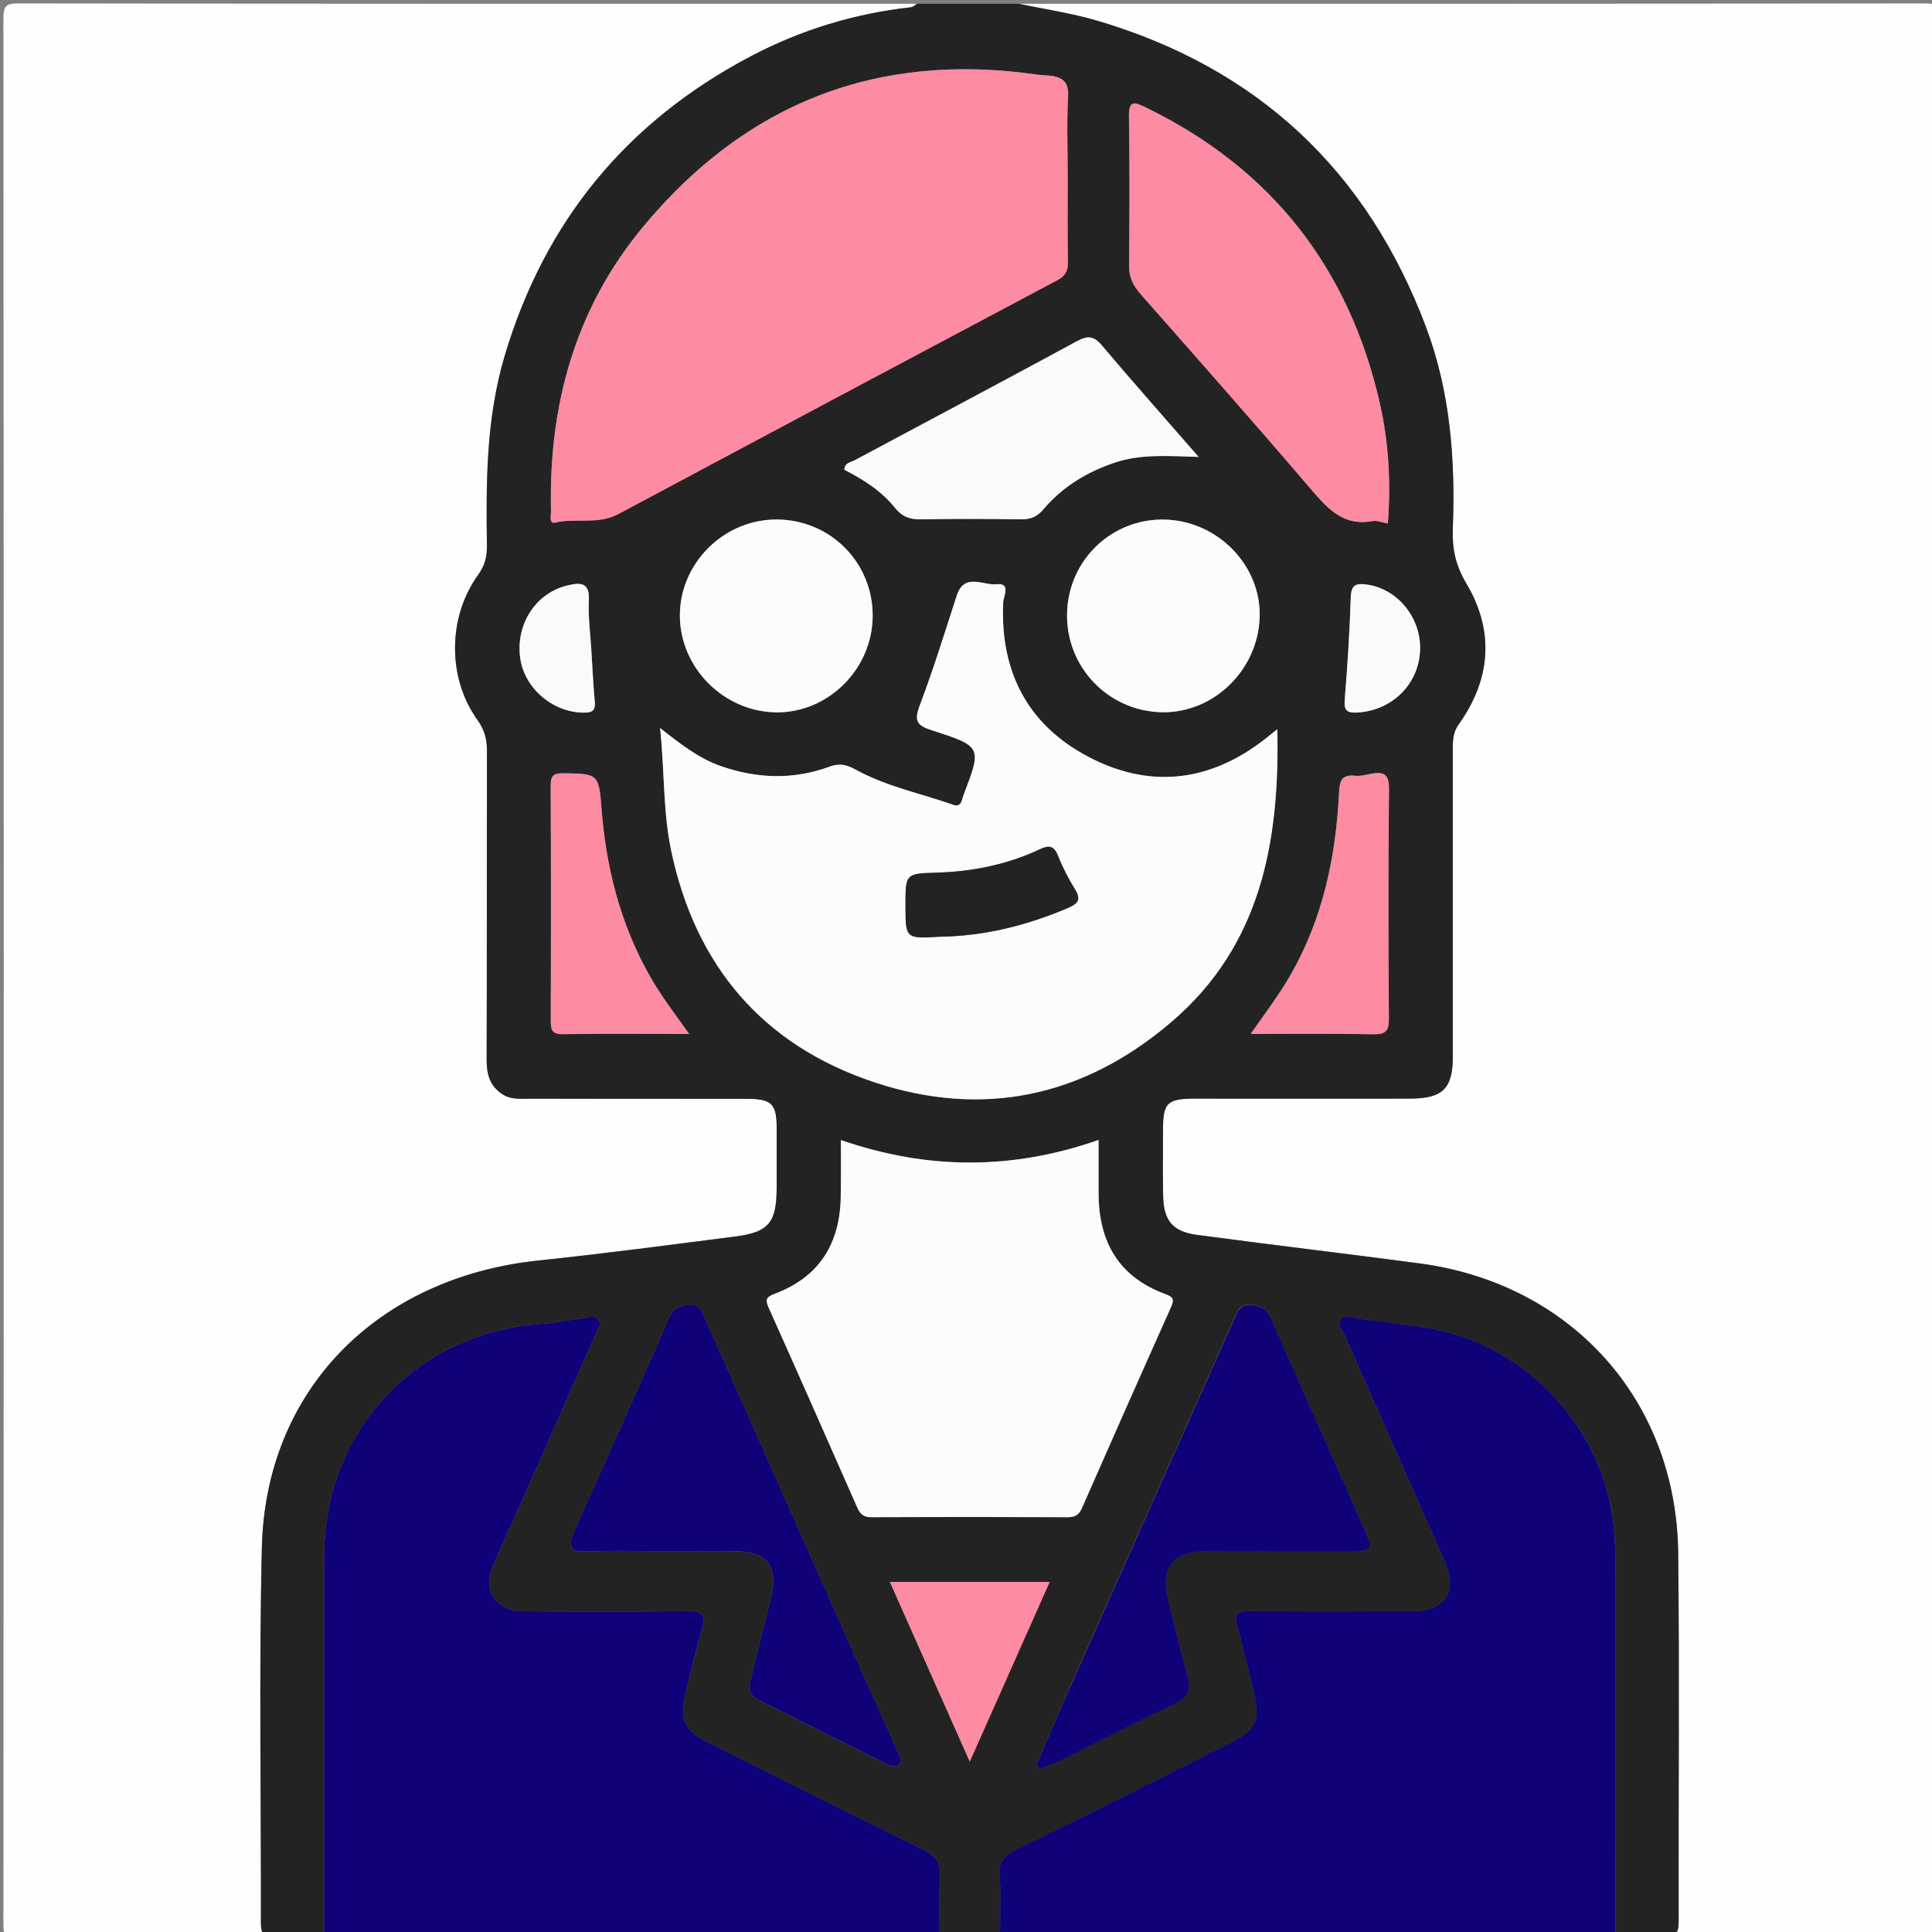 <?xml version="1.0" encoding="utf-8"?>
<!-- Generator: Adobe Illustrator 19.2.0, SVG Export Plug-In . SVG Version: 6.00 Build 0)  -->
<svg version="1.1" baseProfile="tiny" id="Lager_1" xmlns="http://www.w3.org/2000/svg" xmlns:xlink="http://www.w3.org/1999/xlink"
	 x="0px" y="0px" viewBox="0 0 2000 2000" xml:space="preserve">
<rect x="0" y="0" width="2000" height="2000" fill="#808080" stroke="none"/>
<g>
	<path fill="#FEFEFE" d="M1054.7,3.9c312.5,0,625,0.1,937.5-0.4c13.4,0,16,2.6,16,16c-0.4,657.6-0.4,1315.1,0,1972.7
		c0,13.4-2.6,16-16,16c-657.6-0.4-1315.1-0.4-1972.7,0c-13.4,0-16-2.6-16-16C4,1334.6,4,677.1,3.5,19.5c0-13.4,2.6-16,16-16
		C329.4,4,639.3,3.9,949.2,3.9c-2,1.3-4,3.4-6.1,3.6c-58.5,6.5-114,23.4-166,50.8c-128.2,67.5-213,170.5-254.6,309.7
		c-19.3,64.7-19.5,130.6-18.5,196.9c0.2,11.3-2.1,20.5-9.2,30.4C463.4,639,463,701.6,494.2,745c7.5,10.4,9.9,20.1,9.9,32.1
		c-0.3,106.8,0,213.5-0.3,320.3c0,14.7,3.3,26.6,16.2,35.1c8.9,5.8,18.7,4.7,28.3,4.7c74.9,0.2,149.7,0,224.6,0.1
		c25.9,0,31.1,5.2,31.1,30.1c0,20.8,0,41.7,0,62.5c-0.1,35.5-8.1,45.6-42.8,50c-67.7,8.7-135.4,17.7-203.4,24.8
		c-167.4,17.5-282.8,134.3-286.7,297.1c-3.1,129.5-0.6,259.1-1,388.6c0,9.7,1.8,14.3,12.7,13.6c17.5-1,35.1-0.6,52.7-0.9
		c152.6,0.2,305.3,0.5,457.9,0.6c59.7,0,119.5-0.4,179.2-0.6c20.9,0,41.7,0,62.6,0c96.1,0.2,192.2,0.6,288.4,0.6
		c116.3,0,232.5-0.4,348.8-0.6c16.9,0.2,33.9-0.4,50.7,0.9c12.8,1,14.8-4.3,14.7-15.6c-0.4-126.9,0.9-253.9-0.5-380.8
		c-1.8-158.1-110.5-278.9-267.8-299.8c-76.7-10.2-153.6-19.2-230.3-29.5c-25.4-3.4-34.6-14.8-35.1-40.7c-0.5-22.8-0.1-45.6-0.1-68.3
		c0-27.8,4.3-32.1,33.1-32.1c74.2,0,148.4,0.1,222.6,0c34-0.1,44.3-10.4,44.3-43.7c0-106.8,0-213.5,0-320.3c0-8.4,0.6-15.8,6.2-23.6
		c33.4-46.8,37-96.8,7.6-146c-11.1-18.6-14.6-36.2-13.8-56.4c2.7-71.2-2.5-141.5-27.8-208.8c-61-162.1-174.6-268.3-340.9-317.2
		C1108.9,13.6,1081.6,9.6,1054.7,3.9z"/>
	<path fill="#232324" d="M1054.7,3.9c26.9,5.7,54.2,9.7,80.5,17.4c166.3,48.9,279.9,155.1,340.9,317.2
		c25.3,67.3,30.5,137.6,27.8,208.8c-0.8,20.2,2.7,37.8,13.8,56.4c29.4,49.2,25.8,99.2-7.6,146c-5.5,7.8-6.2,15.2-6.2,23.6
		c0,106.8,0,213.5,0,320.3c0,33.3-10.3,43.6-44.3,43.7c-74.2,0.1-148.4,0-222.6,0c-28.8,0-33.1,4.3-33.1,32.1
		c0,22.8-0.4,45.6,0.1,68.3c0.5,25.8,9.7,37.3,35.1,40.7c76.7,10.3,153.6,19.3,230.3,29.5c157.3,20.9,266,141.7,267.8,299.8
		c1.4,126.9,0.2,253.9,0.5,380.8c0,11.4-1.9,16.6-14.7,15.6c-16.8-1.3-33.8-0.7-50.7-0.9c-0.1-130.2-0.2-260.4-0.1-390.6
		c0-16.3-1.1-32.3-3.8-48.4c-16.3-95-95.8-174.3-190.8-189.5c-23.6-3.8-47.5-6.2-71.2-9.6c-6.3-0.9-13.5-5-18.1,1.1
		c-4.1,5.4,1.6,11,3.9,16.1c34.6,78.4,69.4,156.7,103.9,235.2c13.3,30.3-0.3,50.4-33.9,50.5c-56,0.1-112,0.4-168-0.2
		c-13.8-0.2-16.7,3.9-13.1,16.7c6,21.2,10.8,42.7,16.1,64.1c8.2,33.6,4.5,41.8-26.3,57.2c-73.3,36.7-146.5,73.6-220,109.8
		c-11.4,5.6-16.7,12-15.9,25.2c1.2,20.8,0.3,41.6,0.3,62.5c-20.9,0-41.7,0-62.6,0c0-20.2-1-40.4,0.4-60.5c1-14.7-4.8-21.9-17.6-28.2
		c-74.2-36.3-148-73.5-221.8-110.5c-25.9-13-30.8-24-23.9-51.7c5.5-22,10.6-44.1,16.8-65.9c4.1-14.3,1.3-19-14.7-18.7
		c-57.3,1-114.6,0.6-171.9,0.2c-25.8-0.2-40.3-21.6-30.5-45c10.5-25.2,22.2-49.8,33.2-74.8c25-56.4,49.9-112.8,74.8-169.3
		c1.8-4,5.5-8.4,2.2-12.7c-3.7-4.9-9.5-2.7-14.5-2c-15.4,2.1-30.6,5.4-46.1,6.5c-127.4,8.7-223.2,110.6-223.4,238.1
		c-0.1,131.5-0.1,263-0.2,394.5c-17.6,0.2-35.2-0.1-52.7,0.9c-10.9,0.6-12.7-4-12.7-13.6c0.3-129.5-2.1-259.1,1-388.6
		c3.9-162.9,119.3-279.7,286.7-297.1c67.9-7.1,135.6-16.1,203.4-24.8c34.7-4.4,42.7-14.5,42.8-50c0-20.8,0-41.7,0-62.5
		c0-24.9-5.2-30.1-31.1-30.1c-74.9-0.1-149.7,0-224.6-0.1c-9.6,0-19.4,1.2-28.3-4.7c-12.9-8.5-16.2-20.4-16.2-35.1
		c0.3-106.8,0.1-213.5,0.3-320.3c0-12.1-2.4-21.7-9.9-32.1c-31.1-43.4-30.8-106.1,0.7-149.9c7.1-9.8,9.3-19,9.2-30.4
		c-0.9-66.3-0.8-132.2,18.5-196.9c41.5-139.2,126.4-242.2,254.6-309.7c52-27.4,107.5-44.3,166-50.8c2.2-0.2,4.1-2.4,6.1-3.6
		C984.4,3.9,1019.5,3.9,1054.7,3.9z M683.3,753.6c4.8,44.6,2.9,86.2,11.4,127c25,119.3,94.8,201.4,210.1,239.8
		c112.9,37.6,217.1,15.1,307.7-62.3c92.8-79.3,112.1-186.5,109.7-303c-4.8,3.8-8.6,7-12.6,10c-54.6,42.7-114.8,51.7-176.9,21.6
		c-66.6-32.4-97.6-88.3-94.3-163c0.3-6.3,8.2-20.3-6.8-18.7c-13.8,1.5-33.4-12.5-41.3,11.8c-12.4,38.2-24.2,76.8-38.5,114.3
		c-6.1,16.2-1.6,20.4,13,25.1c51.8,16.6,51.6,17.2,32.5,67.2c-0.7,1.8-1.1,3.8-1.7,5.6c-1.5,4.3-4.1,5.9-8.9,4.3
		c-33.6-11.8-69.2-18.9-100.4-36.1c-10.4-5.7-17.6-7-27.6-3.4c-37.5,13.7-74.9,12.5-112.4-0.5C723.5,785.1,704.7,770.5,683.3,753.6z
		 M1105.3,183.8c0-28-1.1-56.1,0.4-84c0.9-16.1-7-20.2-19.9-21.6c-3.9-0.4-7.8-0.4-11.7-0.9c-166.3-24.2-303,29.7-409.3,158.5
		c-69.9,84.6-97,184.6-94.4,293.3c0.1,4.2-2.5,13.4,4.4,11.8c21.5-5,44.3,2.5,65.1-8.7c151.5-81,303.1-161.8,454.8-242.3
		c8.1-4.3,10.9-9.4,10.8-18.3C1105,242.4,1105.3,213.1,1105.3,183.8z M870.5,1180.2c0,20.8,0.2,39.6,0,58.4
		c-0.6,48.6-22.1,83.5-68.3,100.7c-9.9,3.7-9.8,6.8-6,15.1c30.8,68.7,61.2,137.6,91.5,206.4c2.9,6.5,6.4,9.8,14.4,9.8
		c67.7-0.4,135.4-0.3,203.1,0c7.5,0,11.7-2.1,14.8-9.1c30.6-69.5,61.3-138.9,92.3-208.2c3.6-8,2.6-10.6-5.9-13.7
		c-48.2-17.7-69-54.2-69-104.2c0-17.9,0-35.9,0-55.3C1047.9,1211.3,960.6,1211.2,870.5,1180.2z M1436.7,541.9
		c3.3-42.9,0.8-84.7-8.4-125c-32-139.9-112.2-242.6-242.1-305.7c-12.2-5.9-17.8-7.6-17.5,9.7c0.8,51.4,0.6,102.8,0.1,154.2
		c-0.1,12.1,4.4,20.7,12.1,29.5c59.4,67.3,118.8,134.6,177.1,202.8c17.2,20.2,33.7,37.6,63.3,31.9
		C1425.5,538.6,1430.2,540.8,1436.7,541.9z M685.5,1605.8c25.4,0,50.7-0.2,76.1,0.1c32.5,0.3,44.5,16.2,36.7,47.9
		c-6.5,26.4-13.6,52.7-19.7,79.3c-2.1,9-6.3,20.1,5.4,26c44.6,22.7,89.5,44.9,134.3,67.3c4.2,2.1,9,3.7,12.7,0
		c4.2-4.2,0-8.8-1.6-12.5c-9.5-22.1-19.8-43.8-29.5-65.7c-56.4-126.9-112.7-253.8-169.1-380.7c-3.5-7.9-4.9-16.9-17.9-16.6
		c-13.2,0.3-18,7.7-22.3,17.8c-8.9,20.9-18.1,41.7-27.3,62.4c-23,51.6-45.9,103.2-69.1,154.7c-6.3,14.1-5.1,21.3,13.3,20.4
		C633.4,1604.9,659.5,1605.8,685.5,1605.8z M1072.8,1827.3c1.3,1.1,2.5,2.3,3.8,3.4c6.6-2.5,13.4-4.5,19.6-7.7
		c40.2-19.9,80-40.6,120.5-59.9c13.5-6.4,16-14.6,12.4-27.9c-7.1-26.2-13.5-52.7-20-79.1c-8.2-33.5,4.5-50.3,38.5-50.4
		c50.1-0.2,100.2,0,150.2-0.1c22,0,23.6-1.7,14.9-21.5c-32.1-73.1-64.8-145.9-97.1-218.9c-4.1-9.2-9.6-14-20.5-14.5
		c-11.4-0.6-14,6.4-17.5,14.3c-55.5,124.5-111.1,248.9-166.5,373.4C1098.2,1768,1085.6,1797.7,1072.8,1827.3z M1240.8,473
		c-35.5-40.8-68.3-77.7-100.2-115.4c-8.4-9.9-14.7-10.4-25.8-4.4c-76.5,41.5-153.3,82.1-230,123.2c-4.1,2.2-10.5,2.4-10.8,9.9
		c19.7,10.1,38.5,21.9,52.4,39.4c7.3,9.2,15.4,12.1,26.8,11.9c34.5-0.6,69-0.5,103.4,0c9.9,0.1,16.7-2.5,23.4-10.3
		c19.8-23.2,44.8-38.5,73.9-48.4C1181.2,469.8,1208.7,472,1240.8,473z M903.4,637.4c0.1-54.9-43.4-98.9-98.4-99.6
		c-55-0.7-101.2,44.7-101.2,99.4c0,53.7,44.9,99.2,99.1,100.2C857.1,738.3,903.3,692.4,903.4,637.4z M1206.7,537.9
		c-54.7-1.8-100.1,40.7-102.1,95.6c-2,56.2,42.2,102.8,98.4,103.8c53.3,0.9,99.1-43.7,100.9-98.2
		C1305.8,585.9,1261.3,539.7,1206.7,537.9z M713.4,1070.3c-16-22.5-30.5-41.3-42.1-62.1c-30.1-54.1-44.4-112.3-48.9-173.8
		c-2.5-33.5-4.7-33.2-39.2-33.8c-10-0.2-13.2,2.2-13.2,12.7c0.4,81.2,0.3,162.4,0.1,243.6c0,9.4,1.5,13.9,12.5,13.8
		C624.8,1069.9,667,1070.3,713.4,1070.3z M1294.7,1070.3c44.5,0,85.8-0.5,127,0.3c12.9,0.3,16.1-3.7,16-16.3
		c-0.6-79.2-0.7-158.5,0.1-237.7c0.1-14.7-5-18-17.7-15.8c-5.7,1-11.7,2.8-17.3,2.2c-14.5-1.5-16.1,5.7-16.7,18.1
		c-3.3,65.9-16.6,129.2-49.8,187.4C1324.7,1029.2,1310.3,1048,1294.7,1070.3z M921.2,1637.6c27.2,61.2,53.9,121.3,82.7,186
		c28.8-64.8,55.4-124.6,82.7-186C1030.8,1637.6,977.2,1637.6,921.2,1637.6z M612.2,673.8c-1-17.5-3.5-35-2.6-52.4
		c0.9-18.6-8.6-18.5-21.6-15.5c-33.1,7.6-54.3,39.9-49.5,75.3c4.4,31.8,34.6,57,66.8,56.5c8.7-0.1,11.2-3.1,10.4-11.5
		C614.2,708.8,613.4,691.3,612.2,673.8z M1470.1,670.9c0.2-32.5-24.1-61.3-54.8-65.7c-10.8-1.6-16.5-0.3-16.9,13
		c-1.2,35.6-3.5,71.2-6.3,106.7c-0.9,11.2,3.2,13.2,13,12.7C1441.8,735.6,1470,707,1470.1,670.9z"/>
	<path fill="#0F0178" d="M335.5,2003.3c0.1-131.5,0.1-263,0.2-394.5c0.1-127.5,95.9-229.4,223.4-238.1c15.4-1.1,30.7-4.4,46.1-6.5
		c5-0.7,10.8-3,14.5,2c3.2,4.3-0.4,8.7-2.2,12.7c-24.9,56.4-49.8,112.9-74.8,169.3c-11,24.9-22.7,49.6-33.2,74.8
		c-9.8,23.4,4.8,44.8,30.5,45c57.3,0.4,114.6,0.7,171.9-0.2c16-0.3,18.8,4.5,14.7,18.7c-6.3,21.8-11.4,43.9-16.8,65.9
		c-6.9,27.7-1.9,38.8,23.9,51.7c73.8,37,147.6,74.1,221.8,110.5c12.8,6.3,18.6,13.4,17.6,28.2c-1.4,20.1-0.3,40.3-0.4,60.5
		c-59.7,0.2-119.5,0.7-179.2,0.6C640.7,2003.8,488.1,2003.5,335.5,2003.3z"/>
	<path fill="#0F0178" d="M1035.2,2003.2c0-20.8,0.9-41.7-0.3-62.5c-0.8-13.3,4.5-19.6,15.9-25.2c73.5-36.2,146.7-73.1,220-109.8
		c30.8-15.4,34.5-23.6,26.3-57.2c-5.2-21.4-10.1-42.9-16.1-64.1c-3.6-12.8-0.6-16.8,13.1-16.7c56,0.7,112,0.4,168,0.2
		c33.6-0.1,47.2-20.1,33.9-50.5c-34.5-78.5-69.3-156.8-103.9-235.2c-2.3-5.1-8-10.7-3.9-16.1c4.6-6.1,11.8-2,18.1-1.1
		c23.7,3.3,47.5,5.8,71.2,9.6c95,15.1,174.5,94.5,190.8,189.5c2.8,16.1,3.8,32.2,3.8,48.4c0,130.2,0.1,260.4,0.1,390.6
		c-116.3,0.2-232.5,0.6-348.8,0.6C1227.4,2003.9,1131.3,2003.5,1035.2,2003.2z"/>
	<path fill="#FCFCFC" d="M683.3,753.6c21.4,16.9,40.2,31.5,63.1,39.5c37.5,13,74.9,14.3,112.4,0.5c10-3.7,17.1-2.4,27.6,3.4
		c31.3,17.2,66.8,24.3,100.4,36.1c4.8,1.7,7.3,0,8.9-4.3c0.7-1.8,1-3.8,1.7-5.6c19.1-50,19.3-50.5-32.5-67.2
		c-14.7-4.7-19.1-8.9-13-25.1c14.2-37.6,26.1-76.1,38.5-114.3c7.9-24.3,27.4-10.3,41.3-11.8c15.1-1.7,7.1,12.4,6.8,18.7
		c-3.4,74.7,27.7,130.6,94.3,163c62.1,30.2,122.3,21.2,176.9-21.6c3.9-3.1,7.8-6.2,12.6-10c2.5,116.5-16.9,223.7-109.7,303
		c-90.5,77.4-194.8,99.9-307.7,62.3c-115.2-38.4-185-120.5-210.1-239.8C686.2,839.8,688.1,798.2,683.3,753.6z M972.9,969.7
		c46.1-0.7,89.8-11.6,132.1-29.6c10.5-4.5,14.6-8.4,7.8-19.4c-6.8-11-12.9-22.6-17.6-34.7c-4.2-10.8-9.5-11.3-18.9-6.8
		c-34,16-70,23.1-107.5,24.2c-31.5,0.9-31.5,1.4-31.5,33.9C937.4,971.8,937.4,971.8,972.9,969.7z"/>
	<path fill="#FD8BA2" d="M1105.3,183.8c0,29.3-0.3,58.6,0.2,87.9c0.1,8.9-2.7,14-10.8,18.3C943,370.5,791.4,451.3,639.9,532.3
		c-20.8,11.1-43.6,3.7-65.1,8.7c-6.9,1.6-4.3-7.6-4.4-11.8c-2.6-108.7,24.5-208.6,94.4-293.3C771.2,107,907.9,53.1,1074.1,77.3
		c3.9,0.6,7.8,0.5,11.7,0.9c12.9,1.3,20.8,5.4,19.9,21.6C1104.1,127.7,1105.3,155.8,1105.3,183.8z"/>
	<path fill="#FCFCFC" d="M870.5,1180.2c90,31,177.3,31.1,266.7-0.1c0,19.4,0,37.4,0,55.3c0,50,20.8,86.5,69,104.2
		c8.5,3.1,9.5,5.7,5.9,13.7c-31.1,69.3-61.8,138.7-92.3,208.2c-3.1,7-7.3,9.1-14.8,9.1c-67.7-0.3-135.4-0.3-203.1,0
		c-7.9,0-11.5-3.2-14.4-9.8c-30.4-68.9-60.7-137.7-91.5-206.4c-3.7-8.3-3.8-11.4,6-15.1c46.2-17.3,67.7-52.2,68.3-100.7
		C870.7,1219.8,870.5,1200.9,870.5,1180.2z"/>
	<path fill="#FD8BA2" d="M1436.7,541.9c-6.5-1.1-11.2-3.3-15.4-2.5c-29.6,5.7-46.1-11.8-63.3-31.9
		c-58.3-68.2-117.8-135.5-177.1-202.8c-7.7-8.7-12.2-17.4-12.1-29.5c0.5-51.4,0.7-102.8-0.1-154.2c-0.3-17.3,5.3-15.7,17.5-9.7
		c129.8,63.1,210,165.8,242.1,305.7C1437.5,457.2,1440,499,1436.7,541.9z"/>
	<path fill="#0F0178" d="M685.5,1605.8c-26,0-52.1-0.9-78,0.3c-18.4,0.9-19.6-6.3-13.3-20.4c23.1-51.5,46.1-103.1,69.1-154.7
		c9.2-20.7,18.4-41.5,27.3-62.4c4.3-10.1,9.1-17.4,22.3-17.8c13-0.3,14.4,8.7,17.9,16.6c56.4,126.9,112.7,253.8,169.1,380.7
		c9.8,21.9,20,43.7,29.5,65.7c1.6,3.6,5.7,8.3,1.6,12.5c-3.7,3.7-8.6,2.1-12.7,0c-44.8-22.3-89.6-44.6-134.3-67.3
		c-11.7-6-7.5-17-5.4-26c6.1-26.5,13.1-52.8,19.7-79.3c7.8-31.8-4.2-47.6-36.7-47.9C736.2,1605.6,710.9,1605.8,685.5,1605.8z"/>
	<path fill="#0F0178" d="M1072.8,1827.3c12.8-29.6,25.4-59.3,38.5-88.7c55.4-124.5,111-248.9,166.5-373.4
		c3.5-7.9,6.1-14.9,17.5-14.3c10.8,0.5,16.4,5.3,20.5,14.5c32.3,73,64.9,145.8,97.1,218.9c8.7,19.8,7.1,21.4-14.9,21.5
		c-50.1,0.1-100.2-0.1-150.2,0.1c-34,0.1-46.8,16.9-38.5,50.4c6.5,26.4,12.9,52.8,20,79.1c3.6,13.3,1.1,21.5-12.4,27.9
		c-40.5,19.3-80.3,39.9-120.5,59.9c-6.3,3.1-13.1,5.1-19.6,7.7C1075.3,1829.5,1074.1,1828.4,1072.8,1827.3z"/>
	<path fill="#FAFAFA" d="M1240.8,473c-32.1-0.9-59.6-3.2-86.8,5.9c-29.2,9.8-54.2,25.1-73.9,48.4c-6.7,7.9-13.5,10.5-23.4,10.3
		c-34.5-0.5-69-0.6-103.4,0c-11.4,0.2-19.4-2.7-26.8-11.9c-14-17.5-32.8-29.3-52.4-39.4c0.3-7.5,6.7-7.7,10.8-9.9
		c76.7-41.1,153.5-81.7,230-123.2c11.1-6,17.4-5.6,25.8,4.4C1172.5,395.3,1205.3,432.2,1240.8,473z"/>
	<path fill="#FCFCFC" d="M903.4,637.4c-0.1,55.1-46.2,101-100.5,100c-54.1-1-99-46.4-99.1-100.2c0-54.7,46.2-100.1,101.2-99.4
		C860,538.5,903.4,582.4,903.4,637.4z"/>
	<path fill="#FCFCFC" d="M1206.7,537.9c54.6,1.8,99.1,48.1,97.3,101.2c-1.8,54.5-47.6,99.1-100.9,98.2
		c-56.2-0.9-100.5-47.6-98.4-103.8C1106.6,578.6,1152,536.1,1206.7,537.9z"/>
	<path fill="#FD8BA2" d="M713.4,1070.3c-46.3,0-88.5-0.4-130.7,0.2c-11.1,0.2-12.5-4.4-12.5-13.8c0.3-81.2,0.3-162.4-0.1-243.6
		c-0.1-10.4,3.2-12.8,13.2-12.7c34.4,0.6,36.7,0.3,39.2,33.8c4.5,61.5,18.8,119.7,48.9,173.8C682.9,1029,697.3,1047.8,713.4,1070.3z
		"/>
	<path fill="#FD8BA2" d="M1294.7,1070.3c15.6-22.3,29.9-41.1,41.7-61.7c33.1-58.1,46.4-121.5,49.8-187.4
		c0.6-12.4,2.2-19.7,16.7-18.1c5.6,0.6,11.6-1.2,17.3-2.2c12.7-2.3,17.8,1.1,17.7,15.8c-0.8,79.2-0.7,158.5-0.1,237.7
		c0.1,12.6-3.1,16.5-16,16.3C1380.5,1069.8,1339.3,1070.3,1294.7,1070.3z"/>
	<path fill="#FD8BA2" d="M921.2,1637.6c56,0,109.6,0,165.4,0c-27.3,61.4-53.9,121.2-82.7,186
		C975.2,1758.9,948.4,1698.7,921.2,1637.6z"/>
	<path fill="#FAFAFA" d="M612.2,673.8c1.1,17.5,1.9,34.9,3.5,52.4c0.8,8.4-1.7,11.4-10.4,11.5c-32.2,0.5-62.4-24.7-66.8-56.5
		c-4.8-35.4,16.4-67.7,49.5-75.3c13-3,22.5-3,21.6,15.5C608.7,638.8,611.2,656.3,612.2,673.8z"/>
	<path fill="#FAFAFA" d="M1470.1,670.9c-0.2,36.2-28.3,64.7-65.1,66.7c-9.8,0.5-13.9-1.4-13-12.7c2.9-35.5,5.2-71.1,6.3-106.7
		c0.4-13.4,6.1-14.6,16.9-13C1446,609.5,1470.3,638.3,1470.1,670.9z"/>
	<path fill="#232324" d="M972.9,969.7c-35.5,2.1-35.5,2.1-35.5-32.4c0-32.5,0-33,31.5-33.9c37.5-1.1,73.5-8.2,107.5-24.2
		c9.4-4.4,14.7-4,18.9,6.8c4.7,12,10.8,23.6,17.6,34.7c6.8,11,2.7,14.9-7.8,19.4C1062.7,958.1,1019,969,972.9,969.7z"/>
</g>
</svg>
